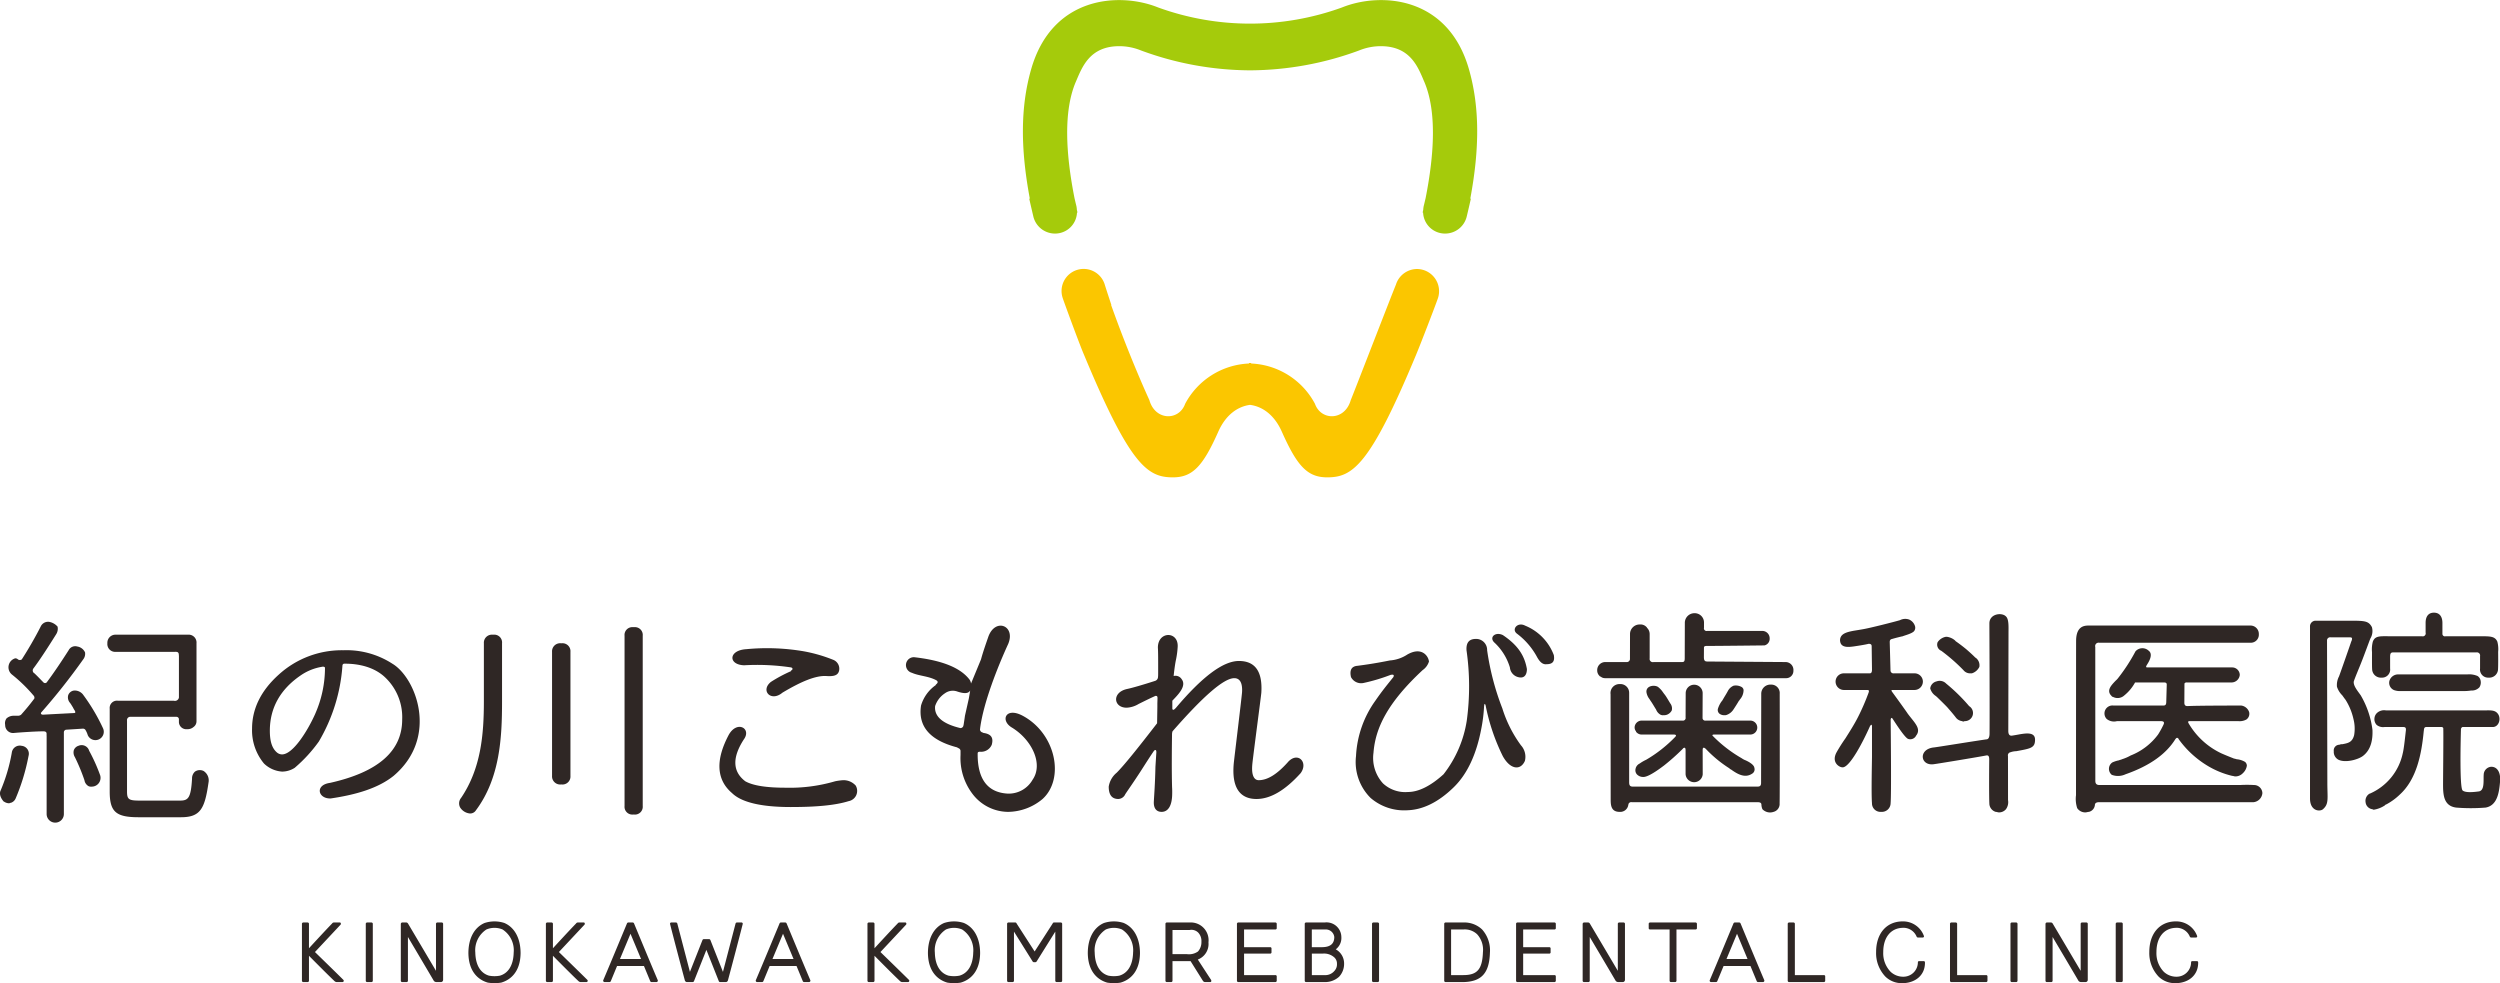 <svg id="logo02.svg" xmlns="http://www.w3.org/2000/svg" width="465.592" height="183.1" viewBox="0 0 465.592 183.1">
  <defs>
    <style>
      .cls-1 {
        fill: #2f2725;
      }

      .cls-1, .cls-2, .cls-3 {
        fill-rule: evenodd;
      }

      .cls-2 {
        fill: #fbc600;
      }

      .cls-3 {
        fill: #a5cb0b;
      }
    </style>
  </defs>
  <path id="シェイプ_1053" data-name="シェイプ 1053" class="cls-1" d="M819.371,14324.7H819.16a1.5,1.5,0,0,0-1.607,1.6v10.8c0,6.1-.515,12.5-4.244,18a1.6,1.6,0,0,0-.164,1.8,2.424,2.424,0,0,0,1.8,1.1h0.142a1.262,1.262,0,0,0,.992-0.6c4.483-6,4.858-13.6,4.858-20.2v-10.9A1.455,1.455,0,0,0,819.371,14324.7Zm12.7,1.6H831.9a1.509,1.509,0,0,0-1.65,1.6v23.1a1.517,1.517,0,0,0,1.65,1.6h0.17a1.489,1.489,0,0,0,1.607-1.6v-23.1A1.482,1.482,0,0,0,832.067,14326.3Zm13.5-3h-0.254a1.455,1.455,0,0,0-1.565,1.6v31.7a1.455,1.455,0,0,0,1.565,1.6h0.254a1.456,1.456,0,0,0,1.566-1.6v-31.7A1.456,1.456,0,0,0,845.565,14323.3Zm301.635,29.4a22.379,22.379,0,0,0-2.59,0h-26.17c-0.84,0-.78-0.6-0.78-1,0-4.3-.01-20.8-0.01-24.7a0.634,0.634,0,0,1,.72-0.8h28.15a1.5,1.5,0,0,0,1.59-1.6,1.552,1.552,0,0,0-1.59-1.6h-30.1c-0.8,0-2.31.1-2.34,2.8-0.01.6-.02,28-0.02,28.8a5.478,5.478,0,0,0,.22,2.4,1.8,1.8,0,0,0,1.52.8c0.23,0,.45-0.1.66-0.1a1.453,1.453,0,0,0,1.12-1.3c0-.2.14-0.5,0.74-0.5h28.79a1.848,1.848,0,0,0,1.66-1.7A1.556,1.556,0,0,0,1147.2,14352.7Zm-12.01-11.9h9.09a2.576,2.576,0,0,0,1.51-.3,1.3,1.3,0,0,0,.51-1.4,1.808,1.808,0,0,0-1.45-1.2h-1.2c-0.16,0-6.81,0-8.83.1h0c-0.63,0-.58-0.5-0.58-0.8l0.02-3.4a0.429,0.429,0,0,1,.44-0.2h8.31a1.551,1.551,0,0,0,1.55-1.4,1.416,1.416,0,0,0-1.36-1.4h-15.86c-0.39,0-.18-0.3,0-0.6,0.45-.7,1.05-1.9.27-2.5a1.717,1.717,0,0,0-2.47.1,32.845,32.845,0,0,1-3.33,5.1,3.771,3.771,0,0,1-.4.4c-0.75.8-1.77,1.8-.74,2.8a0.439,0.439,0,0,0,.28.2h0.02a1.846,1.846,0,0,0,2.1-.3,8.034,8.034,0,0,0,1.99-2.4h5.41c0.43,0,.49.2,0.49,0.4l-0.09,3.2h0c0,0.7-.29.7-0.67,0.7h-9.15a1.482,1.482,0,0,0-1.27,2.5,2.171,2.171,0,0,0,1.92.4h8.02c0.35,0,.92,0,0.66.6a16,16,0,0,1-1.04,1.9,11.659,11.659,0,0,1-5.1,3.9,8.164,8.164,0,0,1-1.62.7c-0.17.1-.36,0.1-0.56,0.2a5.286,5.286,0,0,0-1.24.4,1.442,1.442,0,0,0-.1,2.3,3.281,3.281,0,0,0,2.56-.1c4.56-1.6,7.6-3.8,9.32-6.6h0.02c0.15-.2.3-0.3,0.55,0,0.01,0.1.03,0.1,0.04,0.1a18.165,18.165,0,0,0,5.49,5,16.086,16.086,0,0,0,4.46,1.8c0.2,0,.39.1,0.56,0.1a1.93,1.93,0,0,0,1.41-.6,2.38,2.38,0,0,0,.75-1.4,0.935,0.935,0,0,0-.33-0.7,3.592,3.592,0,0,0-1.57-.5c-0.25-.1-0.48-0.1-0.67-0.2-0.77-.3-1.5-0.6-2.18-0.9a13.934,13.934,0,0,1-6.16-5.7C1134.93,14340.9,1134.96,14340.8,1135.19,14340.8Zm-31.26,2.4c-0.11,0-1.07.2-1.77,0.3-0.64.1-.71-0.5-0.71-0.9,0.01-4,.04-17.8.04-18.3,0-1,.09-2.5-0.48-3-0.76-.8-3.08-0.5-3.08,1.3,0,0.9.07,16.3,0.03,20.5,0,0.8-.25,1.1-0.61,1.1-2.15.3-9.52,1.5-9.74,1.5-3.02.3-2.57,3.6,0.12,3.1,0.15,0,7.48-1.2,9.6-1.6,0.52-.1.57,0.3,0.57,0.8h0c-0.02,1.9-.05,6.8.03,8.3a1.662,1.662,0,0,0,1.18,1.4c0.2,0,.41.1,0.61,0.1a1.683,1.683,0,0,0,1.3-.6,2.244,2.244,0,0,0,.38-1.7c0-.1,0-6.4-0.01-8.2a0.575,0.575,0,0,1,.46-0.7,3.342,3.342,0,0,1,1.07-.2c2.72-.5,3.54-0.6,3.51-2.2C1106.41,14343,1105.19,14343,1103.93,14343.2Zm-16.01-7.1c0.12,0.1.24,0.2,0.34,0.3,0.62,0.6,1.23,1.2,1.81,1.8,0.61,0.7,1.13,1.3,1.59,1.9a1.713,1.713,0,0,0,1.19.7,0.375,0.375,0,0,0,.45,0,1.51,1.51,0,0,0,.85-2.8l-0.08-.1a33.424,33.424,0,0,0-4.2-4.1,1.663,1.663,0,0,0-1.77-.4,1.53,1.53,0,0,0-1.19,1.3A2.5,2.5,0,0,0,1087.92,14336.1Zm1.05-8.4a33.875,33.875,0,0,1,4.12,3.6,1.568,1.568,0,0,0,1.17.6h0.41a2.319,2.319,0,0,0,1.39-1.2,1.734,1.734,0,0,0-.68-1.7h-0.04c-0.49-.5-1.04-1-1.73-1.6-0.61-.5-1.26-1-1.98-1.5l-0.07-.1a2.922,2.922,0,0,0-1.51-.7h-0.25a2.356,2.356,0,0,0-1.51,1A1.244,1.244,0,0,0,1088.97,14327.7Zm-9.05,7.3H1084a1.569,1.569,0,0,0,1.55-1.6,1.548,1.548,0,0,0-1.55-1.5h-3.84a0.546,0.546,0,0,1-.64-0.5l-0.14-5.1c0-.3-0.08-0.7.43-0.8,0.67-.2,1.88-0.5,1.99-0.5,0.11-.1,1.81-0.5,2.14-1a1.031,1.031,0,0,0,.14-0.9,1.984,1.984,0,0,0-1.05-1.2,2.139,2.139,0,0,0-1.75.1c-1.01.3-5.7,1.5-6.99,1.7-1.62.3-3.24,0.4-3.89,1.2a1.349,1.349,0,0,0-.25,1.1c0.2,1.2,1.66,1,2.45.9,0.67-.1,2.07-0.3,2.85-0.5h0c0.46,0,.54.2,0.56,0.4l0.06,4.4h0c0,0.6-.19.7-0.43,0.7h-4.8a1.542,1.542,0,0,0-1.55,1.5,1.563,1.563,0,0,0,1.55,1.6h4.27c0.51,0,.41.2,0.33,0.5a41.611,41.611,0,0,1-1.95,4.5c-0.71,1.4-1.54,2.7-2.36,4a30.337,30.337,0,0,0-1.65,2.6c-1.04,1.9.52,2.8,1.05,2.8h0.17c1.33-.2,3.68-4.7,4.97-7.6h0c0.09-.2.4-0.6,0.4,0v5.6c0,0.9-.15,6.9,0,8.7a1.576,1.576,0,0,0,1.62,1.6h0.16a1.627,1.627,0,0,0,1.69-1.6c0.15-1.6.04-12.5,0.01-15.5,0-.3.16-0.6,0.39-0.2h0c0.72,1.1,2.21,3.4,2.83,3.7a1.21,1.21,0,0,0,1.52-.6c1.02-1.3-.31-2.4-1.57-4.1-0.18-.3-2.27-3.2-2.94-4.1C1079.68,14335.1,1079.62,14335,1079.92,14335Zm-44.15,3.5a1.983,1.983,0,0,1,.11.2,1.838,1.838,0,0,0,.79.9,0.971,0.971,0,0,0,.54.1,1.679,1.679,0,0,0,.69-0.1,1.705,1.705,0,0,0,.88-0.8,1.541,1.541,0,0,0-.28-1.3c-0.31-.5-0.64-1.1-1-1.6-0.18-.2-0.37-0.5-0.6-0.8a4.849,4.849,0,0,0-.6-0.6c-0.54-.5-2.34-0.4-2.24.9a2.725,2.725,0,0,0,.57,1.3c0.04,0.1.08,0.1,0.12,0.2C1035.12,14337.4,1035.46,14338,1035.77,14338.5Zm13.34,1.1a2.525,2.525,0,0,0,1.11-.9c0.4-.6.78-1.2,1.07-1.7a0.34,0.34,0,0,0,.15-0.2,2.671,2.671,0,0,0,.71-1.8,0.758,0.758,0,0,0-.45-0.6,2.209,2.209,0,0,0-1.4-.2,2.131,2.131,0,0,0-1.08,1c-0.32.6-.66,1.1-0.99,1.7-0.07.1-.15,0.2-0.23,0.3a4.852,4.852,0,0,0-.63,1.3,0.9,0.9,0,0,0,.27.9,1.432,1.432,0,0,0,.94.3A0.987,0.987,0,0,0,1049.11,14339.6Zm-17.25,2.4a1.091,1.091,0,0,0,.26.7l0.01,0.1h0.01a1.3,1.3,0,0,0,1.03.5h5.99c0.3,0,.62.1,0.2,0.5a25.077,25.077,0,0,1-5.36,4.2,7.051,7.051,0,0,0-1.2.7,1.385,1.385,0,0,0-.77,1,1.146,1.146,0,0,0,.24,1,1.593,1.593,0,0,0,1.18.5h0.05c1.12,0,3.63-2,3.79-2.1a39.773,39.773,0,0,0,3.49-3.1c0.02,0,.04,0,0.07-0.1,0.35-.3.5-0.1,0.5,0.3v4.5a1.6,1.6,0,0,0,3.19,0l-0.01-4.5c-0.01-.7.39-0.4,0.49-0.3h0.03a22.819,22.819,0,0,0,4.47,3.7,0.526,0.526,0,0,0,.28.2c1.12,0.8,2.56,1.7,3.92.8a0.932,0.932,0,0,0,.44-1.1c-0.06-.6-1.11-1.2-1.88-1.5a4.4,4.4,0,0,1-.5-0.3,24.778,24.778,0,0,1-5.32-4.1c-0.15-.1-0.2-0.3.18-0.3h6.76a1.3,1.3,0,1,0,0-2.6h-8.29a0.5,0.5,0,0,1-.59-0.6h-0.01l0.02-4.5a1.58,1.58,0,1,0-3.16,0l-0.02,4.5h0a0.5,0.5,0,0,1-.59.6h-7.59A1.319,1.319,0,0,0,1031.86,14342Zm28.11-12.2-14.45-.1h0c-0.43,0-.76,0-0.76-0.8l0.01-1.7c0-.2,0-0.4.5-0.4h0c2.24,0,10.64-.1,10.77-0.1a1.264,1.264,0,0,0,.97-1.3,1.377,1.377,0,0,0-1.39-1.4h-10.24a0.492,0.492,0,0,1-.6-0.6v-0.9a1.733,1.733,0,0,0-1.79-1.8,1.788,1.788,0,0,0-1.78,1.8l-0.02,6.6c0,0.7-.2.7-0.63,0.7h-5.16a0.6,0.6,0,0,1-.74-0.7v-4.5a1.6,1.6,0,0,0-.52-1.2l-0.01-.1h-0.04a1.5,1.5,0,0,0-1.25-.5h-0.06a1.788,1.788,0,0,0-1.78,1.8l-0.01,4.7a0.6,0.6,0,0,1-.68.5h-3.97a1.5,1.5,0,0,0-1.45,1.5v0.1a1.408,1.408,0,0,0,.45,1,0.174,0.174,0,0,0,.19.1,1.2,1.2,0,0,0,.81.3h33.63a1.354,1.354,0,0,0,1.46-1.4A1.464,1.464,0,0,0,1059.97,14329.8Zm-1.09,5.9a1.57,1.57,0,0,0-1.64-1.7,1.7,1.7,0,0,0-1.8,1.7s-0.03,16.5-.03,16.6c0,0.7-.37.7-0.89,0.7h-22.79c-0.52,0-.89,0-0.89-0.8v-16.6a1.626,1.626,0,0,0-1.73-1.7,1.669,1.669,0,0,0-1.73,1.9c0,0.5.02,19.7,0.02,19.7,0,1.2.22,2.2,1.67,2.2a1.506,1.506,0,0,0,1.61-1.3h0.01a1.225,1.225,0,0,1,.04-0.2,0.558,0.558,0,0,1,.64-0.3h23.43c0.51,0,.65.2,0.67,0.4a2.393,2.393,0,0,0,.19.9,1.959,1.959,0,0,0,2.07.5,1.508,1.508,0,0,0,1.13-1.6c0.05-.6.02-20.4,0.02-20.4h0Zm-51.63,2.8a48.762,48.762,0,0,1-2.86-10.9,2.055,2.055,0,0,0-1.82-2.1c-1.47-.1-2.11.6-2.02,2.1a47.166,47.166,0,0,1,.05,13.1,21.6,21.6,0,0,1-4.328,10c-2.314,2.1-4.579,3.3-6.646,3.3a6.084,6.084,0,0,1-4.627-1.6,7.023,7.023,0,0,1-1.773-5.7c0.345-4.6,2.605-9.3,9.152-15.4a3.052,3.052,0,0,0,1.181-1.6,2.24,2.24,0,0,0-.886-1.5c-0.837-.6-1.92-0.5-3.151.2a6.749,6.749,0,0,1-3.249,1.1c-2.461.5-4.479,0.8-6.054,1q-1.625.15-1.182,2.1a2.123,2.123,0,0,0,2.314,1.1,33.871,33.871,0,0,0,5.029-1.5c0.406-.1.789-0.1,0.548,0.4-1.2,1.5-2.038,2.5-3.355,4.4a19.3,19.3,0,0,0-3.6,10.3,9.441,9.441,0,0,0,2.708,7.8,9.565,9.565,0,0,0,6.892,2.3c2.855-.1,5.759-1.5,8.614-4.3,2.559-2.5,4.229-6.2,5.119-10.9a28.492,28.492,0,0,0,.52-4.3h0.03c0-.2.07-0.5,0.23-0.1h0.01a37.776,37.776,0,0,0,3.2,9.5c1.43,2.6,3.35,2.7,4.13.9a3.172,3.172,0,0,0-.74-2.9A23.447,23.447,0,0,1,1007.25,14338.5Zm4.18-15.5c-1.38-.7-2.54.7-1.5,1.5a13.366,13.366,0,0,1,3.67,4.2c0.52,1,1.1,1.6,1.85,1.5,1.13,0,1.57-.5,1.36-1.7A9.549,9.549,0,0,0,1011.43,14323Zm-4.07,1.8c-1.35-.7-2.62.3-1.69,1.3a10.414,10.414,0,0,1,2.96,4.7,2.045,2.045,0,0,0,1.52,1.8c1.07,0.3,1.64-.3,1.65-1.5C1011.4,14328.8,1010.33,14326.8,1007.36,14324.8Zm-40.039,23.6c-2.041,2.3-3.833,3.4-5.475,3.4-0.9,0-1.345-1-1.2-2.8,0.05-.9,1.642-12.8,1.692-13.5,0.249-4-1.194-5.9-4.18-5.9-2.962,0-6.9,3-11.785,8.8h-0.015c-0.185.2-.5,0.5-0.594,0.1v-1.5c0.945-1,2.738-2.7,1.744-4a1.348,1.348,0,0,0-1.5-.6s0.2-2,.449-3.1a16.3,16.3,0,0,0,.3-2.3c0.2-3-3.683-3-3.683.1,0.05,0.8.05,2,.05,3.6v0.8c0,0.4,0,.8-0.013,1H943.1a0.776,0.776,0,0,1-.524.8c-2.493.8-4.238,1.3-5.168,1.5-2.937.6-2.638,3.5-.149,3.5a4.722,4.722,0,0,0,2.241-.7c1.217-.6,2.221-1.1,3.125-1.5,0.243,0,.4,0,0.383.5h0l-0.027.9v0.7l-0.049,3c-3.634,4.7-6.123,7.8-7.516,9.2a4.188,4.188,0,0,0-1.493,2.6c0,1.6.646,2.3,1.791,2.3a1.473,1.473,0,0,0,1.295-.9c0.6-.9,1.592-2.3,2.886-4.3,0.959-1.5,1.724-2.7,2.34-3.6,0.245-.4.561-0.5,0.559,0.1l-0.171,2.7c-0.073,3.3-.227,5.1-0.3,6.5-0.058,1.2.457,1.9,1.451,1.9,1.244,0,1.92-1.2,1.965-3.2a13.913,13.913,0,0,0-.019-1.4c-0.079-3.1-.052-6.4-0.007-9.9a1.909,1.909,0,0,1,.09-0.5c5.771-6.6,9.577-9.9,11.508-9.9,1.045,0,1.543.9,1.444,2.6-0.05.8-1.3,11.1-1.494,12.8-0.608,5.1,1.194,7.1,4.182,7.1q3.88,0,8.212-4.8C971.154,14348.5,969.162,14346.4,967.321,14348.4Zm-82.878,3.4a11.309,11.309,0,0,0-1.469.2,30.1,30.1,0,0,1-9.292,1.2c-3.569,0-6.037-.4-7.454-1.2-2.363-1.8-2.467-4.4-.263-7.8,1.47-2-1.207-3.6-2.782-.9-2.519,4.7-2.361,8.4.578,10.9,1.732,1.7,5.354,2.6,10.919,2.6,4.672,0,8.242-.3,10.813-1.1a1.94,1.94,0,0,0,1.3-2.9A3.044,3.044,0,0,0,884.443,14351.8Zm-18.425-21.4a42.477,42.477,0,0,1,8.748.4c0.325,0.1.387,0.4-.034,0.6l0,0.1a26.593,26.593,0,0,0-3.732,2c-1.994,1.6,0,3.8,2.153,2,3.516-2.1,6.194-3.2,8.136-3.1,1.418,0.1,2.205-.1,2.415-1a1.785,1.785,0,0,0-1.049-2,28.165,28.165,0,0,0-5.513-1.6,40.546,40.546,0,0,0-10.709-.4C863.078,14327.6,863.025,14330.3,866.018,14330.4Zm-121.987,15.9a1.456,1.456,0,0,0-1.992-.9h-0.008a1.335,1.335,0,0,0-.845.8,1.637,1.637,0,0,0,.188,1.3,35.789,35.789,0,0,1,1.784,4.3,1.552,1.552,0,0,0,.744,1.1,1,1,0,0,0,.545.1,1.64,1.64,0,0,0,1.645-2.1A32.641,32.641,0,0,0,744.031,14346.3Zm-12.562-.9h0a1.5,1.5,0,0,0-1.843,1.3,32.093,32.093,0,0,1-2.068,7c-0.49,1,.587,2.1.594,2.1h0.044a1.71,1.71,0,0,0,.9.3c0.138,0,.273-0.1.4-0.1a1.454,1.454,0,0,0,.849-0.8,38.278,38.278,0,0,0,2.4-7.9h0A1.482,1.482,0,0,0,731.469,14345.4Zm11.461-9.5a1.977,1.977,0,0,0-1.65-.8,1.309,1.309,0,0,0-1.155.9,1.558,1.558,0,0,0,.346,1.4,4.713,4.713,0,0,1,.44.7h0.032a5.811,5.811,0,0,0,.45.8c0.111,0.3.105,0.4-.271,0.4h0c-1.912.1-3.837,0.2-5.66,0.3-0.375,0-.478-0.2-0.363-0.4a118.2,118.2,0,0,0,7.829-9.9,1.683,1.683,0,0,0,.343-1.3,1.914,1.914,0,0,0-1.465-1.1,1.368,1.368,0,0,0-1.591.7c-1.342,2.1-2.748,4.2-4.094,6a0.436,0.436,0,0,1-.586,0c-0.492-.5-1.059-1.1-1.583-1.6a0.244,0.244,0,0,0-.115-0.1,0.619,0.619,0,0,1-.19-0.9c1.205-1.6,2.628-3.8,4.259-6.4a1.887,1.887,0,0,0,.247-1.4,2.69,2.69,0,0,0-1.65-.9,1.527,1.527,0,0,0-1.5.9c-1.065,2.1-2.353,4.3-3.51,6.1a0.589,0.589,0,0,1-.723,0,0.744,0.744,0,0,0-.461-0.2h-0.026a1.737,1.737,0,0,0-.656,3,28.728,28.728,0,0,1,4.022,3.9,0.6,0.6,0,0,1,.177.6c-0.972,1.3-1.751,2.2-2.462,3a0.922,0.922,0,0,1-.541.2h-0.964a1.984,1.984,0,0,0-1.215.5,1.526,1.526,0,0,0-.25,1.2,1.475,1.475,0,0,0,1.7,1.5c1.082-.1,4.039-0.3,5.4-0.3,0.725,0,.611.4,0.611,0.8h0.012v14.6a1.605,1.605,0,0,0,3.21,0v-14.8h0v-0.4a0.487,0.487,0,0,1,.4-0.5l3.162-.2a0.576,0.576,0,0,1,.428.2,3.977,3.977,0,0,1,.456,1,1.558,1.558,0,1,0,2.831-1.3A35.532,35.532,0,0,0,742.93,14335.9Zm22.444,14.2a1.588,1.588,0,0,0-1.628.1,1.678,1.678,0,0,0-.548,1.3c-0.21,3.6-.692,4.1-2.24,4.1h-7.465c-2.067,0-2.405-.2-2.405-1.7v-13.2a0.617,0.617,0,0,1,.519-0.7h8.7a0.462,0.462,0,0,1,.445.4v0.6a1.373,1.373,0,0,0,1.53,1.3,1.668,1.668,0,0,0,1.186-.4,1.3,1.3,0,0,0,.559-1.1v-14.5a1.466,1.466,0,0,0-1.574-1.6h-13.49a1.507,1.507,0,0,0-1.534,1.6,1.455,1.455,0,0,0,1.534,1.6h10.876c0.46,0,.9-0.1.9,0.6,0,0.1.013,0.1,0.017,0.1v7.8a0.753,0.753,0,0,1-.959.6h-10.4a1.36,1.36,0,0,0-1.534,1.5v15.4c0,3.8,1.158,4.8,5.39,4.8h7.879c3.642,0,4.442-1.6,5.141-6.5A2.075,2.075,0,0,0,765.374,14350.1Zm35.122-20a15.732,15.732,0,0,0-9.133-2.5,17.431,17.431,0,0,0-11.972,4.5c-3.359,3-5.015,6.4-5.015,10.1a9.668,9.668,0,0,0,2.224,6.5,5.378,5.378,0,0,0,3.359,1.5,4.386,4.386,0,0,0,2.353-.7,27.192,27.192,0,0,0,4.5-4.9,32.2,32.2,0,0,0,4.4-14.2,0.357,0.357,0,0,1,.3-0.3c1.051,0,4.692,0,7.367,2.3a10.2,10.2,0,0,1,3.455,8.1c0,5.9-4.5,9.8-13.439,11.8-2.887.4-2.224,3,.141,2.9,4.732-.7,8.818-1.9,11.689-4.2C809.241,14343.8,804.9,14332.7,800.5,14330.1Zm-14.338,9.3c-1.419,3.2-4.163,7.6-6.2,7.6a1.5,1.5,0,0,1-.993-0.4c-0.9-.8-1.278-2.1-1.278-4,0-4.3,1.988-7.8,5.867-10.4a9.768,9.768,0,0,1,3.739-1.5c0.426-.1.663,0,0.663,0.2A21.214,21.214,0,0,1,786.158,14339.4Zm405.242,9.9a1.507,1.507,0,0,0-1.41,1.5c-0.02.2-.02,0.5-0.02,0.7,0,1.1-.01,2.3-0.94,2.4h-0.02c-0.72.1-2.45,0.3-2.96-.2-0.56-.6-0.36-9.2-0.3-11.3a0.5,0.5,0,0,1,.28-0.5h5.64c1.15,0,1.64-1.6.93-2.5-0.53-.7-1.42-0.6-2.36-0.6h-18.47a1.966,1.966,0,0,0-1.56.4,1.528,1.528,0,0,0-.57,1.1,1.561,1.561,0,0,0,.41,1.2,1.885,1.885,0,0,0,1.45.4h3.53c0.49,0,.49.3,0.47,0.6-0.11.9-.35,3.4-0.59,4.3a10.561,10.561,0,0,1-6.12,7.5h-0.05a1.556,1.556,0,0,0-.75,1.6,1.468,1.468,0,0,0,1.21,1.3c0.1,0,.21.1,0.31,0.1a5.213,5.213,0,0,0,2.06-.8,0.53,0.53,0,0,1,.3-0.2,11.194,11.194,0,0,0,2.47-1.8c3.21-2.9,4.09-7.7,4.49-11.9h0.01c0.02-.3.04-0.7,0.43-0.7h2.8a0.365,0.365,0,0,1,.39.2c0.05,1.5-.05,9.7-0.04,10.8,0.02,1.8.21,3.7,2.42,4a33.781,33.781,0,0,0,5.51,0c2.29-.4,2.53-3.1,2.69-4.9C1193.17,14350.6,1192.67,14349.3,1191.4,14349.3Zm-4.46-17.2h-12.85a1.683,1.683,0,0,0-1.66,1.2,1.464,1.464,0,0,0,1.12,1.8,2.952,2.952,0,0,0,.94.1h11.52a9.2,9.2,0,0,0,1.65-.1,1.909,1.909,0,0,0,1.53-.6,1.645,1.645,0,0,0,.23-1.2,1.311,1.311,0,0,0-.57-0.9A3.933,3.933,0,0,0,1186.94,14332.1Zm-17.66,10.4a16.908,16.908,0,0,0-2.19-6.5c-0.56-.8-1.34-1.7-1.31-2.5,0.02-.3,1.18-3,1.48-3.8,0.48-1.2,1.57-4.2,1.63-4.3a2.672,2.672,0,0,0,.28-2.1c-0.63-1.2-1.4-1.2-4.25-1.2h-6.18a1.044,1.044,0,0,0-1.1,1.1v32c0,2.4,1.88,2.5,2.42,2,1.14-1,.81-2,0.81-4.9,0-.4-0.05-22.6-0.06-26.5a0.579,0.579,0,0,1,.71-0.6h3.61c0.37,0,.37.2,0.3,0.5a1.877,1.877,0,0,1-.12.3h0c-0.12.4-2.22,6.4-2.28,6.5a3.423,3.423,0,0,0-.37,1.9,4,4,0,0,0,.99,1.6c0.22,0.3.42,0.6,0.59,0.8a11.247,11.247,0,0,1,1.49,3.6,7.166,7.166,0,0,1,.13,3c-0.35,1.4-1.2,1.5-2.19,1.7a1.077,1.077,0,0,0-.55.1,1.052,1.052,0,0,0-1.05,1.2,1.641,1.641,0,0,0,.89,1.6c1.27,0.6,3.56,0,4.52-.7C1169.08,14346.1,1169.34,14344.1,1169.28,14342.5Zm-0.09-14.6c0,0.6-.02,2.6.02,3.2a1.623,1.623,0,0,0,1.73,1.6h0.03a1.509,1.509,0,0,0,1.59-1.7v-2.2c0-.8.28-0.8,0.68-0.8h15.4a0.591,0.591,0,0,1,.67.7v2.3a1.509,1.509,0,0,0,1.59,1.7h0.03a1.623,1.623,0,0,0,1.73-1.6c0.04-.6.03-2.6,0.02-3.2a5.394,5.394,0,0,0-.15-1.9c-0.48-1.1-1.46-1-3.75-1h-5.9a0.465,0.465,0,0,1-.58-0.5v-2c-0.01-1.2-.56-1.9-1.58-1.9s-1.55.7-1.55,1.9v1.8a0.556,0.556,0,0,1-.66.7h-5.42c-2.29,0-3.3-.2-3.75,1A5.64,5.64,0,0,0,1169.19,14327.9ZM917.9,14339.8c-3.19-1.7-4.219.9-2.006,2.2,3.755,2.3,5.864,6.8,3.859,9.7a5.107,5.107,0,0,1-4.631,2.6c-3.755-.2-5.608-2.7-5.608-7.3v-0.2c0.015-.2.109-0.3,0.437-0.3a2.148,2.148,0,0,0,2.188-1.3c0.359-1.3-.1-2-1.545-2.2l-0.2-.1a0.584,0.584,0,0,1-.445-0.6,0.851,0.851,0,0,0,.028-0.2c0.617-4.7,3.214-11.3,5.235-15.7,1.407-3.4-2.433-4.9-3.715-1.3-0.446,1.3-.95,2.7-1.36,4.2l-1.857,4.5a1.668,1.668,0,0,0-.257-0.7c-1.647-2.2-5.042-3.6-10.289-4.2a1.456,1.456,0,0,0-.655.1,1.478,1.478,0,0,0,.192,2.8c1.333,0.6,3.1.6,4.562,1.4,0.264,0.2.392,0.4-.105,0.8a0.742,0.742,0,0,0-.027.1,7.058,7.058,0,0,0-2.732,3.8c-0.594,3.9,1.7,6.5,6.769,7.8,0.021,0,.031,0,0.059.1a0.608,0.608,0,0,1,.528.5v0.8a11.034,11.034,0,0,0,2.263,7.3,8.392,8.392,0,0,0,6.585,3.3,10.17,10.17,0,0,0,6.431-2.4C925.773,14351.5,924.076,14343.1,917.9,14339.8Zm-10.032-3.2-0.72,3.2c-0.091.7-.179,1.2-0.249,1.7h-0.022a0.58,0.58,0,0,1-.567.6c-3.357-.8-4.914-2.2-4.718-4.1a4.569,4.569,0,0,1,1.852-2.4,2.479,2.479,0,0,1,2.315-.3c1.235,0.4,2.006.4,2.366-.2Zm109.07,41.7h-6.9a0.258,0.258,0,0,0-.25.3v10.5a0.258,0.258,0,0,0,.25.3h6.9a0.258,0.258,0,0,0,.25-0.3v-0.8a0.236,0.236,0,0,0-.25-0.2h-5.83v-4h4.85a0.239,0.239,0,0,0,.26-0.2v-0.8a0.239,0.239,0,0,0-.26-0.2h-4.85v-3.3h5.83a0.236,0.236,0,0,0,.25-0.2v-0.8A0.258,0.258,0,0,0,1016.94,14378.3Zm-16.92,0h-3.359a0.26,0.26,0,0,0-.254.3v10.5a0.26,0.26,0,0,0,.254.3h3.359c3.28-.1,4.79-1.6,4.9-5.5a5.818,5.818,0,0,0-1.46-4.3A4.79,4.79,0,0,0,1000.02,14378.3Zm-0.058,9.8h-2.275v-8.5h2.333a3.33,3.33,0,0,1,2.52.9,4.278,4.278,0,0,1,1.08,3.3C1003.5,14387,1002.58,14388.1,999.962,14388.1Zm43.248-9.8h-8.47a0.258,0.258,0,0,0-.25.3v0.8a0.236,0.236,0,0,0,.25.2h3.64v9.5a0.264,0.264,0,0,0,.26.3h0.77a0.258,0.258,0,0,0,.25-0.3v-9.5h3.55a0.247,0.247,0,0,0,.26-0.2v-0.8A0.264,0.264,0,0,0,1043.21,14378.3Zm42.48,7.2h-0.87a0.207,0.207,0,0,0-.2.2,2.69,2.69,0,0,1-2.68,2.7,3.409,3.409,0,0,1-2.38-.9,4.965,4.965,0,0,1-1.39-3.7c0-2.7,1.38-4.4,3.52-4.5a2.655,2.655,0,0,1,2.68,1.6,0.29,0.29,0,0,0,.24.2h0.94a0.215,0.215,0,0,0,.19-0.3,4.124,4.124,0,0,0-4.02-2.7h-0.12c-2.89.1-4.76,2.3-4.76,5.7h0a6.336,6.336,0,0,0,1.75,4.6,4.348,4.348,0,0,0,3.14,1.2h0.2c2.28-.1,4.01-1.5,4.01-3.8C1085.94,14385.6,1085.88,14385.5,1085.69,14385.5Zm50.88,0h-0.87a0.207,0.207,0,0,0-.2.2,2.69,2.69,0,0,1-2.68,2.7,3.409,3.409,0,0,1-2.38-.9,4.965,4.965,0,0,1-1.39-3.7c0-2.7,1.38-4.4,3.52-4.5a2.655,2.655,0,0,1,2.68,1.6,0.29,0.29,0,0,0,.24.2h0.94a0.211,0.211,0,0,0,.19-0.3,4.124,4.124,0,0,0-4.02-2.7h-0.12c-2.89.1-4.76,2.3-4.76,5.7h0a6.336,6.336,0,0,0,1.75,4.6,4.348,4.348,0,0,0,3.14,1.2h0.2c2.28-.1,4.01-1.5,4.01-3.8C1136.82,14385.6,1136.76,14385.5,1136.57,14385.5Zm-39.25,2.6h-5.39v-9.5a0.264,0.264,0,0,0-.26-0.3h-0.82a0.258,0.258,0,0,0-.25.3v10.5a0.258,0.258,0,0,0,.25.3h6.47a0.264,0.264,0,0,0,.26-0.3v-0.8A0.247,0.247,0,0,0,1097.32,14388.1Zm-30.22,0h-5.39v-9.5a0.264,0.264,0,0,0-.26-0.3h-0.81a0.264,0.264,0,0,0-.26.3v10.5a0.264,0.264,0,0,0,.26.3h6.46a0.259,0.259,0,0,0,.26-0.3v-0.8A0.239,0.239,0,0,0,1067.1,14388.1Zm-270.485-9.8h-0.8a0.26,0.26,0,0,0-.254.3v10.5a0.26,0.26,0,0,0,.254.3h0.8a0.261,0.261,0,0,0,.255-0.3v-10.5A0.261,0.261,0,0,0,796.615,14378.3Zm187.4,0h-0.8a0.26,0.26,0,0,0-.254.3v10.5a0.26,0.26,0,0,0,.254.3h0.8a0.261,0.261,0,0,0,.255-0.3v-10.5A0.261,0.261,0,0,0,984.014,14378.3Zm118.9,0h-0.8a0.258,0.258,0,0,0-.25.3v10.5a0.258,0.258,0,0,0,.25.3h0.8a0.264,0.264,0,0,0,.26-0.3v-10.5A0.264,0.264,0,0,0,1102.91,14378.3Zm19.61,0h-0.8a0.264,0.264,0,0,0-.26.3v10.5a0.264,0.264,0,0,0,.26.3h0.8a0.258,0.258,0,0,0,.25-0.3v-10.5A0.258,0.258,0,0,0,1122.52,14378.3Zm-312.817,0h-0.817a0.261,0.261,0,0,0-.255.3v8.7s-3.9-6.6-5.209-8.8a0.415,0.415,0,0,0-.424-0.2h-0.672a0.286,0.286,0,0,0-.245.3v10.5a0.261,0.261,0,0,0,.255.3h0.815a0.261,0.261,0,0,0,.255-0.3v-8.1s4.734,8,4.842,8.2a0.72,0.72,0,0,0,.43.2h0.9a0.418,0.418,0,0,0,.382-0.4v-10.4A0.26,0.26,0,0,0,809.7,14378.3Zm220.1,0h-0.82a0.258,0.258,0,0,0-.25.3v8.7s-3.9-6.6-5.21-8.8a0.415,0.415,0,0,0-.42-0.2h-0.68a0.289,0.289,0,0,0-.24.3v10.5a0.258,0.258,0,0,0,.25.3h0.82a0.258,0.258,0,0,0,.25-0.3v-8.1s4.74,8,4.85,8.2a0.717,0.717,0,0,0,.43.2h0.89a0.421,0.421,0,0,0,.39-0.4v-10.4A0.264,0.264,0,0,0,1029.8,14378.3Zm86.2,0h-0.82a0.258,0.258,0,0,0-.25.3v8.7s-3.9-6.6-5.21-8.8a0.422,0.422,0,0,0-.43-0.2h-0.67a0.282,0.282,0,0,0-.24.3v10.5a0.258,0.258,0,0,0,.25.3h0.82a0.258,0.258,0,0,0,.25-0.3v-8.1s4.74,8,4.84,8.2a0.745,0.745,0,0,0,.43.2h0.9a0.412,0.412,0,0,0,.38-0.4v-10.4A0.258,0.258,0,0,0,1116,14378.3Zm-329.909,5.5,4.774-5.1c0.088-.1.073-0.4-0.142-0.4H789.65a0.411,0.411,0,0,0-.371.2c-1.086,1.1-4.3,4.6-4.3,4.6v-4.5a0.261,0.261,0,0,0-.255-0.3h-0.8a0.26,0.26,0,0,0-.254.3v10.5a0.26,0.26,0,0,0,.254.3h0.8a0.261,0.261,0,0,0,.255-0.3v-4.6s3.555,3.6,4.739,4.7a0.649,0.649,0,0,0,.413.2h1.1a0.242,0.242,0,0,0,.169-0.4C790.1,14387.7,786.091,14383.8,786.091,14383.8Zm45.429,0,4.774-5.1c0.088-.1.072-0.4-0.143-0.4h-1.073a0.414,0.414,0,0,0-.371.2c-1.086,1.1-4.3,4.6-4.3,4.6v-4.5a0.261,0.261,0,0,0-.255-0.3h-0.8a0.261,0.261,0,0,0-.255.3v10.5a0.261,0.261,0,0,0,.255.3h0.8a0.261,0.261,0,0,0,.255-0.3v-4.6s3.555,3.6,4.738,4.7a0.649,0.649,0,0,0,.414.2h1.1a0.242,0.242,0,0,0,.169-0.4C835.524,14387.7,831.52,14383.8,831.52,14383.8Zm59.887,0s4.121-4.4,4.775-5.1c0.089-.1.073-0.4-0.143-0.4h-1.072a0.411,0.411,0,0,0-.371.2c-1.086,1.1-4.3,4.6-4.3,4.6v-4.5a0.261,0.261,0,0,0-.255-0.3h-0.8a0.261,0.261,0,0,0-.255.3v10.5a0.261,0.261,0,0,0,.255.3h0.8a0.261,0.261,0,0,0,.255-0.3v-4.6s3.555,3.6,4.739,4.7a0.649,0.649,0,0,0,.413.2h1.1a0.243,0.243,0,0,0,.17-0.4C895.413,14387.7,891.407,14383.8,891.407,14383.8Zm73.545-5.5h-6.9a0.261,0.261,0,0,0-.255.3v10.5a0.261,0.261,0,0,0,.255.3h6.9a0.26,0.26,0,0,0,.254-0.3v-0.8a0.24,0.24,0,0,0-.254-0.2h-5.829v-4h4.855a0.241,0.241,0,0,0,.255-0.2v-0.8a0.241,0.241,0,0,0-.255-0.2h-4.855v-3.3h5.829a0.24,0.24,0,0,0,.254-0.2v-0.8A0.26,0.26,0,0,0,964.952,14378.3Zm-14.438,6.9a3.1,3.1,0,0,0,1.979-3.2,3.314,3.314,0,0,0-3.489-3.7h-4.266a0.26,0.26,0,0,0-.254.3v10.5a0.26,0.26,0,0,0,.254.3h0.8a0.261,0.261,0,0,0,.255-0.3v-3.6h3.368l2.318,3.7a0.536,0.536,0,0,0,.343.2h1c0.191,0,.254-0.2.164-0.4C952.4,14388.1,950.514,14385.2,950.514,14385.2Zm-2-1H945.8v-4.5h3.184a1.787,1.787,0,0,1,1.622.5,2.3,2.3,0,0,1,.582,1.7,2.593,2.593,0,0,1-.641,1.8A2.9,2.9,0,0,1,948.511,14384.2Zm27.688-.9a2.647,2.647,0,0,0,1.04-2.3,2.762,2.762,0,0,0-3.1-2.7h-3.465a0.26,0.26,0,0,0-.254.3v10.5a0.26,0.26,0,0,0,.254.3h3.434a3.885,3.885,0,0,0,2.713-1,3.509,3.509,0,0,0,.928-2.5A2.992,2.992,0,0,0,976.2,14383.3Zm-4.455-3.7H974.3a1.589,1.589,0,0,1,1.632,1.4c0,1.1-.551,1.9-2.331,1.9h-1.855v-3.3Zm4.131,7.8a2.229,2.229,0,0,1-1.815.7h-2.316v-4h2a2.849,2.849,0,0,1,2.178.7,1.551,1.551,0,0,1,.5,1.2A1.777,1.777,0,0,1,975.875,14387.4Zm-50.882-9.1h-1.31a0.3,0.3,0,0,0-.215.2l-3.351,5.2-3.35-5.2a0.3,0.3,0,0,0-.215-0.2h-1.31a0.26,0.26,0,0,0-.254.3v10.5a0.26,0.26,0,0,0,.254.3h0.77a0.261,0.261,0,0,0,.255-0.3v-9.1l3.5,5.6a0.9,0.9,0,0,0,.172.1H920.3a0.9,0.9,0,0,0,.172-0.1l3.5-5.6v9.1a0.26,0.26,0,0,0,.254.3h0.771a0.26,0.26,0,0,0,.254-0.3v-10.5A0.26,0.26,0,0,0,924.993,14378.3Zm-103.609.1a5.919,5.919,0,0,0-3.721,0c-1.856.8-3,2.8-3,5.6,0.039,3.5,1.878,5,3.615,5.5a7.794,7.794,0,0,0,2.489,0c1.736-.5,3.576-2,3.614-5.5C824.382,14381.2,823.24,14379.2,821.384,14378.4Zm-0.828,9.8a5.385,5.385,0,0,1-2.066,0c-1.371-.4-2.486-1.7-2.541-4.3a4.61,4.61,0,0,1,2.077-4.3,3.885,3.885,0,0,1,2.994,0,4.61,4.61,0,0,1,2.077,4.3C823.042,14386.5,821.927,14387.8,820.556,14388.2Zm86.411-9.8a5.922,5.922,0,0,0-3.722,0c-1.855.8-3,2.8-3,5.6,0.039,3.5,1.878,5,3.615,5.5a7.794,7.794,0,0,0,2.489,0c1.736-.5,3.576-2,3.614-5.5C909.965,14381.2,908.823,14379.2,906.967,14378.4Zm-0.828,9.8a5.385,5.385,0,0,1-2.066,0c-1.371-.4-2.486-1.7-2.541-4.3a4.61,4.61,0,0,1,2.077-4.3,3.885,3.885,0,0,1,2.994,0,4.61,4.61,0,0,1,2.077,4.3C908.626,14386.5,907.51,14387.8,906.139,14388.2Zm30.6-9.8a5.922,5.922,0,0,0-3.722,0c-1.856.8-3,2.8-3,5.6,0.038,3.5,1.878,5,3.614,5.5a7.794,7.794,0,0,0,2.489,0c1.737-.5,3.576-2,3.615-5.5C939.732,14381.2,938.589,14379.2,936.734,14378.4Zm-0.828,9.8a5.385,5.385,0,0,1-2.066,0c-1.371-.4-2.486-1.7-2.541-4.3a4.61,4.61,0,0,1,2.077-4.3,3.885,3.885,0,0,1,2.994,0,4.61,4.61,0,0,1,2.077,4.3C938.392,14386.5,937.276,14387.8,935.906,14388.2Zm-70.338-9.9h-0.91a0.277,0.277,0,0,0-.246.2l-2.348,9-2.326-5.9a0.29,0.29,0,0,0-.237-0.2H858.49a0.29,0.29,0,0,0-.237.2l-2.326,5.9-2.348-9a0.278,0.278,0,0,0-.246-0.2h-0.91a0.232,0.232,0,0,0-.191.3c0.68,2.7,2.057,7.9,2.755,10.5a0.452,0.452,0,0,0,.335.3h1.136a0.293,0.293,0,0,0,.236-0.2l2.3-5.8,2.3,5.8a0.293,0.293,0,0,0,.237.2h1.135a0.452,0.452,0,0,0,.335-0.3c0.7-2.6,2.075-7.8,2.755-10.5A0.232,0.232,0,0,0,865.568,14378.3Zm8.124,0h-0.859a0.293,0.293,0,0,0-.237.2s-3.275,7.9-4.39,10.5a0.268,0.268,0,0,0,.238.4h0.923a0.289,0.289,0,0,0,.236-0.2l1.156-2.8h5.007l1.156,2.8a0.289,0.289,0,0,0,.236.2h0.922a0.268,0.268,0,0,0,.238-0.4c-1.114-2.6-4.389-10.5-4.389-10.5A0.294,0.294,0,0,0,873.692,14378.3Zm-0.429,6.8H871.3l1.964-4.7,1.962,4.7h-1.962Zm178.087-6.8h-0.86a0.3,0.3,0,0,0-.24.2s-3.27,7.9-4.39,10.5a0.269,0.269,0,0,0,.24.4h0.92a0.29,0.29,0,0,0,.24-0.2l1.16-2.8h5l1.16,2.8a0.29,0.29,0,0,0,.24.2h0.92a0.269,0.269,0,0,0,.24-0.4c-1.12-2.6-4.39-10.5-4.39-10.5A0.3,0.3,0,0,0,1051.35,14378.3Zm-0.43,6.8h-1.96l1.96-4.7,1.96,4.7h-1.96Zm-205.643-6.8h-0.859a0.294,0.294,0,0,0-.237.2s-3.275,7.9-4.39,10.5a0.268,0.268,0,0,0,.239.4h0.922a0.293,0.293,0,0,0,.237-0.2l1.156-2.8h5.006l1.156,2.8a0.29,0.29,0,0,0,.236.2h0.922a0.268,0.268,0,0,0,.239-0.4c-1.115-2.6-4.39-10.5-4.39-10.5A0.293,0.293,0,0,0,845.277,14378.3Zm-0.43,6.8h-1.962l1.962-4.7,1.964,4.7h-1.964Z" transform="translate(-727.438 -14206.5)"/>
  <path id="シェイプ_1053-2" data-name="シェイプ 1053" class="cls-2" d="M991.326,14256.6a4.135,4.135,0,0,0-3.911,2.9c-1.064,2.6-8.211,21.1-8.413,21.5-1.1,3.9-5.531,3.9-6.673.7a14.137,14.137,0,0,0-11.881-7.5v-0.1h-0.407v0.1a14.138,14.138,0,0,0-11.882,7.5c-1.139,3.2-5.573,3.2-6.672-.7-0.185-.4-3.635-7.9-7.119-17.7h0.045c-0.416-1.3-.83-2.5-1.229-3.8a4.112,4.112,0,1,0-7.834,2.5c0.12,0.4,3.112,8.6,3.982,10.6,8.618,20.7,11.86,22.8,16.547,22.8,3.675,0,5.6-2.1,8.445-8.5,1.418-3.2,3.66-4.7,5.919-5,2.26,0.3,4.5,1.8,5.922,5,2.846,6.4,4.769,8.5,8.445,8.5,4.686,0,7.929-2.1,16.547-22.8,0.876-2.1,3.616-9.2,4.09-10.6A4.132,4.132,0,0,0,991.326,14256.6Z" transform="translate(-727.438 -14206.5)"/>
  <path id="シェイプ_1053-3" data-name="シェイプ 1053" class="cls-3" d="M1001.04,14219.5c-3.88-13.8-16.544-14.5-23.7-11.6a50.209,50.209,0,0,1-34.191,0c-7.156-2.9-19.82-2.2-23.7,11.6-1.981,7-1.963,14.7-.218,24h-0.111c0.248,1.1.5,2.2,0.784,3.4a4.149,4.149,0,0,0,4.009,3.1,4.087,4.087,0,0,0,4.1-3.9H928.1a4.282,4.282,0,0,0-.107-0.5,4.777,4.777,0,0,0-.085-0.7c-0.127-.5-0.238-1-0.358-1.5-1.64-8.3-2.064-16.2.218-21.6,1.168-2.7,2.529-6.7,8.132-6.7a10.712,10.712,0,0,1,4.041.8,59.207,59.207,0,0,0,20.3,3.7h0.006a59.2,59.2,0,0,0,20.3-3.7,10.712,10.712,0,0,1,4.041-.8c5.6,0,6.964,4,8.132,6.7,2.282,5.4,1.859,13.3.22,21.6-0.121.5-.232,1-0.36,1.5a4.644,4.644,0,0,0-.085.7,4.282,4.282,0,0,0-.107.5h0.084a4.086,4.086,0,0,0,4.1,3.9,4.14,4.14,0,0,0,4.006-3.1c0.29-1.2.54-2.3,0.79-3.4h-0.11C1003,14234.2,1003.02,14226.5,1001.04,14219.5Z" transform="translate(-727.438 -14206.5)"/>
</svg>
